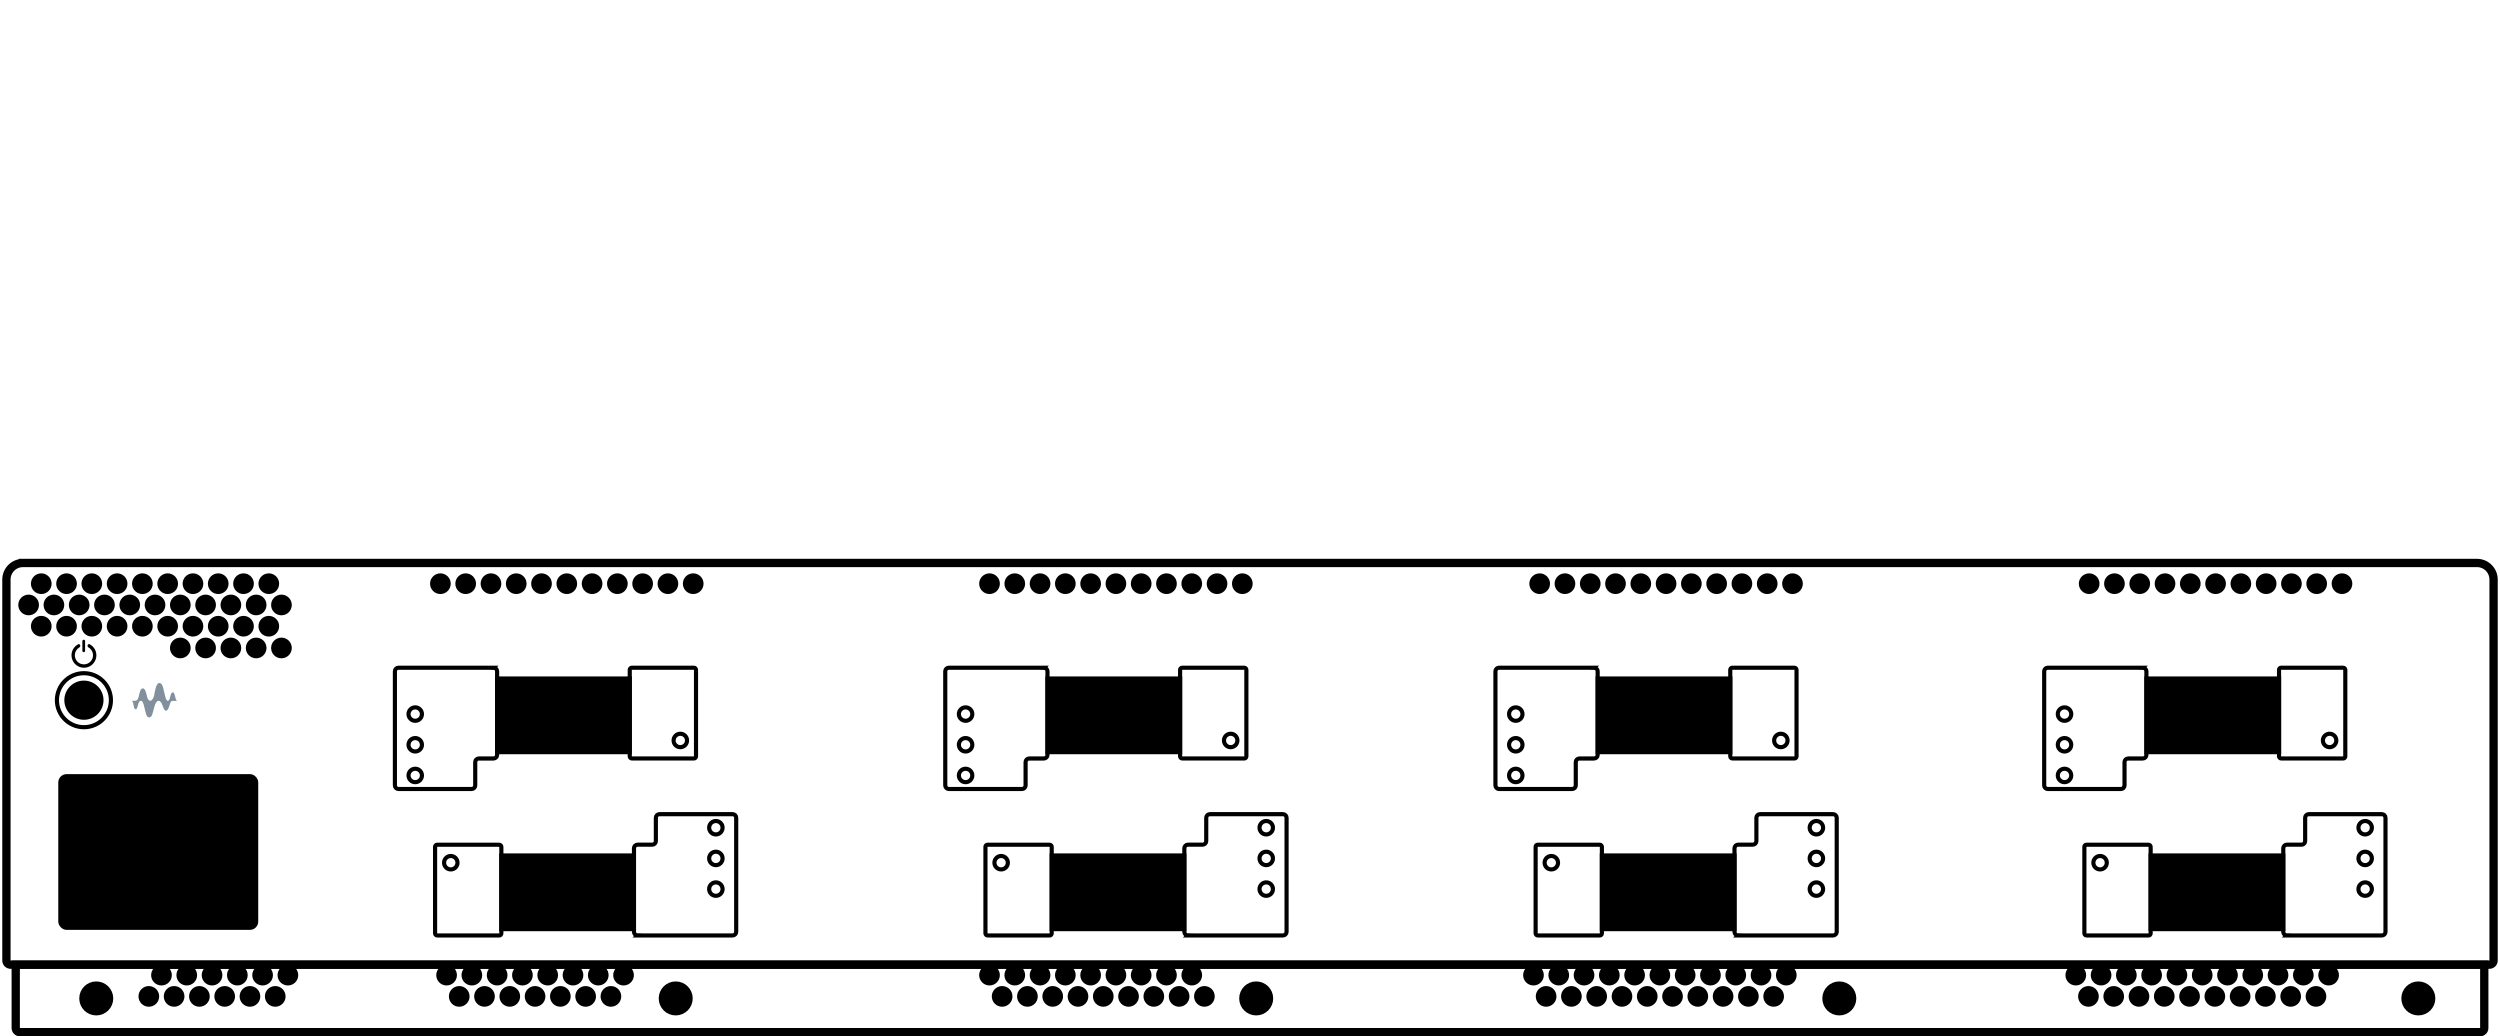 <?xml version="1.0" encoding="UTF-8"?><svg id="Art" xmlns="http://www.w3.org/2000/svg" viewBox="0 0 1206.2 500"><defs><style>.cls-1,.cls-2,.cls-3,.cls-4,.cls-5{stroke:#000;stroke-miterlimit:10;}.cls-1,.cls-3,.cls-4{fill:none;}.cls-1,.cls-3,.cls-5{stroke-width:2px;}.cls-1,.cls-6{fill-rule:evenodd;}.cls-2,.cls-4{stroke-width:4px;}.cls-7{fill:#828f9d;}.cls-7,.cls-6{stroke-width:0px;}</style></defs><circle class="cls-3" cx="40.49" cy="337.83" r="13.03"/><path class="cls-4" d="m11.1,271.62h1184c4.42,0,8,3.58,8,8v183.82c0,1.1-.9,2-2,2H5.1c-1.1,0-2-.9-2-2v-183.82c0-4.42,3.58-8,8-8Z"/><path class="cls-7" d="m85.52,338.11c-.18-.04-.54-.22-.81-1.19-.4-1.56-.6-2.89-1.34-2.89s-1.05,1.34-1.47,2.89c-.25.9-.51,1.19-.94,1.19-.36,0-.8-.18-1.39-2.62-.54-2.12-.9-5.95-2.66-5.95s-2.32,4.98-2.53,5.95c-.27,1.19-.96,2.59-1.85,2.59s-1.34-1-1.59-2.03c-.38-1.57-.83-3.93-2.01-3.93s-1.54,1.94-2.03,4.05c-.29,1.25-.81,1.94-1.63,1.94h-1.85c.24.05.74.45.87,1.21.27,1.77.49,2.89,1.14,2.89s.87-.96,1.25-2.42c.29-1.16.74-1.66,1.28-1.66.81,0,1.16.94,1.59,2.71.87,3.55,1.07,5.28,2.44,5.28s1.59-1.72,2.53-5.28c.4-1.56,1.14-2.71,1.99-2.71s1.5,1.16,1.83,2.06c.69,1.95,1.03,2.71,1.76,2.71s1.18-.92,1.85-3.02c.4-1.34.47-1.72,1.72-1.72l1.85-.05h0Z"/><path class="cls-4" d="m7.59,465.44h1191.02v30.56c0,1.1-.9,2-2,2H9.59c-1.1,0-2-.9-2-2v-30.56h0Z"/><circle class="cls-2" cx="46.44" cy="481.72" r="6.2"/><circle class="cls-2" cx="326.02" cy="481.72" r="6.2"/><circle class="cls-2" cx="606.09" cy="481.72" r="6.2"/><circle class="cls-2" cx="887.43" cy="481.72" r="6.2"/><circle class="cls-2" cx="1166.8" cy="481.72" r="6.2"/><circle class="cls-2" cx="71.81" cy="480.74" r="2.99"/><circle class="cls-2" cx="84.01" cy="480.74" r="2.99"/><circle class="cls-2" cx="96.21" cy="480.74" r="2.99"/><circle class="cls-2" cx="108.41" cy="480.74" r="2.99"/><circle class="cls-2" cx="120.6" cy="480.74" r="2.99"/><circle class="cls-2" cx="132.8" cy="480.74" r="2.99"/><circle class="cls-2" cx="77.91" cy="470.48" r="2.99"/><circle class="cls-2" cx="90.11" cy="470.48" r="2.99"/><circle class="cls-2" cx="102.31" cy="470.48" r="2.99"/><circle class="cls-2" cx="114.51" cy="470.48" r="2.99"/><circle class="cls-2" cx="126.7" cy="470.48" r="2.99"/><circle class="cls-2" cx="138.9" cy="470.48" r="2.99"/><circle class="cls-2" cx="13.81" cy="291.88" r="2.99"/><circle class="cls-2" cx="26.01" cy="291.88" r="2.99"/><circle class="cls-2" cx="38.21" cy="291.88" r="2.99"/><circle class="cls-2" cx="50.4" cy="291.88" r="2.99"/><circle class="cls-2" cx="62.6" cy="291.88" r="2.99"/><circle class="cls-2" cx="74.8" cy="291.88" r="2.99"/><circle class="cls-2" cx="87" cy="291.88" r="2.99"/><circle class="cls-2" cx="99.2" cy="291.88" r="2.99"/><circle class="cls-2" cx="111.39" cy="291.88" r="2.99"/><circle class="cls-2" cx="123.59" cy="291.88" r="2.99"/><circle class="cls-2" cx="135.79" cy="291.88" r="2.99"/><circle class="cls-2" cx="87" cy="312.63" r="2.99"/><circle class="cls-2" cx="99.2" cy="312.63" r="2.99"/><circle class="cls-2" cx="111.39" cy="312.63" r="2.99"/><circle class="cls-2" cx="123.59" cy="312.63" r="2.99"/><circle class="cls-2" cx="135.79" cy="312.63" r="2.99"/><circle class="cls-2" cx="19.91" cy="281.62" r="2.99"/><circle class="cls-2" cx="32.11" cy="281.62" r="2.99"/><circle class="cls-2" cx="44.3" cy="281.62" r="2.99"/><circle class="cls-2" cx="56.5" cy="281.62" r="2.99"/><circle class="cls-2" cx="68.7" cy="281.62" r="2.99"/><circle class="cls-2" cx="80.9" cy="281.62" r="2.99"/><circle class="cls-2" cx="93.1" cy="281.62" r="2.99"/><circle class="cls-2" cx="105.29" cy="281.62" r="2.99"/><circle class="cls-2" cx="117.49" cy="281.62" r="2.99"/><circle class="cls-2" cx="129.69" cy="281.62" r="2.99"/><circle class="cls-2" cx="19.91" cy="302.14" r="2.99"/><circle class="cls-2" cx="32.11" cy="302.14" r="2.99"/><circle class="cls-2" cx="44.3" cy="302.14" r="2.99"/><circle class="cls-2" cx="56.5" cy="302.14" r="2.99"/><circle class="cls-2" cx="68.7" cy="302.14" r="2.99"/><circle class="cls-2" cx="80.9" cy="302.14" r="2.99"/><circle class="cls-2" cx="93.1" cy="302.14" r="2.99"/><circle class="cls-2" cx="105.29" cy="302.14" r="2.99"/><circle class="cls-2" cx="117.49" cy="302.14" r="2.99"/><circle class="cls-2" cx="129.69" cy="302.14" r="2.99"/><circle class="cls-2" cx="221.57" cy="480.74" r="2.99"/><circle class="cls-2" cx="233.76" cy="480.74" r="2.99"/><circle class="cls-2" cx="245.96" cy="480.74" r="2.99"/><circle class="cls-2" cx="258.16" cy="480.74" r="2.99"/><circle class="cls-2" cx="270.36" cy="480.74" r="2.99"/><circle class="cls-2" cx="282.56" cy="480.74" r="2.99"/><circle class="cls-2" cx="294.75" cy="480.74" r="2.99"/><circle class="cls-2" cx="227.66" cy="470.48" r="2.99"/><circle class="cls-2" cx="239.86" cy="470.48" r="2.99"/><circle class="cls-2" cx="252.06" cy="470.48" r="2.99"/><circle class="cls-2" cx="264.26" cy="470.48" r="2.99"/><circle class="cls-2" cx="276.46" cy="470.48" r="2.99"/><circle class="cls-2" cx="288.65" cy="470.48" r="2.99"/><circle class="cls-2" cx="300.85" cy="470.48" r="2.99"/><circle class="cls-2" cx="215.47" cy="470.48" r="2.99"/><circle class="cls-2" cx="483.51" cy="480.74" r="2.99"/><circle class="cls-2" cx="495.71" cy="480.74" r="2.99"/><circle class="cls-2" cx="507.91" cy="480.74" r="2.99"/><circle class="cls-2" cx="520.11" cy="480.74" r="2.99"/><circle class="cls-2" cx="532.31" cy="480.74" r="2.99"/><circle class="cls-2" cx="544.5" cy="480.74" r="2.99"/><circle class="cls-2" cx="556.7" cy="480.74" r="2.99"/><circle class="cls-2" cx="568.9" cy="480.74" r="2.99"/><circle class="cls-2" cx="581.1" cy="480.74" r="2.99"/><circle class="cls-2" cx="489.61" cy="470.48" r="2.99"/><circle class="cls-2" cx="501.81" cy="470.48" r="2.99"/><circle class="cls-2" cx="514.01" cy="470.48" r="2.99"/><circle class="cls-2" cx="526.21" cy="470.48" r="2.99"/><circle class="cls-2" cx="538.41" cy="470.48" r="2.99"/><circle class="cls-2" cx="550.6" cy="470.48" r="2.99"/><circle class="cls-2" cx="562.8" cy="470.48" r="2.99"/><circle class="cls-2" cx="477.42" cy="470.48" r="2.99"/><circle class="cls-2" cx="575" cy="470.48" r="2.99"/><circle class="cls-2" cx="745.97" cy="480.74" r="2.99"/><circle class="cls-2" cx="758.17" cy="480.74" r="2.99"/><circle class="cls-2" cx="770.37" cy="480.74" r="2.99"/><circle class="cls-2" cx="782.57" cy="480.74" r="2.99"/><circle class="cls-2" cx="794.76" cy="480.74" r="2.99"/><circle class="cls-2" cx="806.96" cy="480.74" r="2.99"/><circle class="cls-2" cx="819.16" cy="480.74" r="2.99"/><circle class="cls-2" cx="831.36" cy="480.74" r="2.99"/><circle class="cls-2" cx="843.56" cy="480.74" r="2.99"/><circle class="cls-2" cx="855.75" cy="480.74" r="2.99"/><circle class="cls-2" cx="752.07" cy="470.48" r="2.99"/><circle class="cls-2" cx="764.27" cy="470.48" r="2.99"/><circle class="cls-2" cx="776.47" cy="470.48" r="2.99"/><circle class="cls-2" cx="788.67" cy="470.48" r="2.99"/><circle class="cls-2" cx="800.86" cy="470.48" r="2.99"/><circle class="cls-2" cx="813.06" cy="470.48" r="2.99"/><circle class="cls-2" cx="825.26" cy="470.48" r="2.99"/><circle class="cls-2" cx="739.87" cy="470.48" r="2.99"/><circle class="cls-2" cx="837.46" cy="470.48" r="2.99"/><circle class="cls-2" cx="849.66" cy="470.48" r="2.99"/><circle class="cls-2" cx="861.85" cy="470.48" r="2.99"/><circle class="cls-2" cx="1007.63" cy="480.74" r="2.99"/><circle class="cls-2" cx="1019.83" cy="480.74" r="2.99"/><circle class="cls-2" cx="1032.02" cy="480.74" r="2.99"/><circle class="cls-2" cx="1044.22" cy="480.74" r="2.99"/><circle class="cls-2" cx="1056.42" cy="480.74" r="2.99"/><circle class="cls-2" cx="1068.62" cy="480.74" r="2.99"/><circle class="cls-2" cx="1080.82" cy="480.74" r="2.99"/><circle class="cls-2" cx="1093.01" cy="480.74" r="2.99"/><circle class="cls-2" cx="1105.21" cy="480.74" r="2.99"/><circle class="cls-2" cx="1117.41" cy="480.74" r="2.99"/><circle class="cls-2" cx="1013.73" cy="470.48" r="2.99"/><circle class="cls-2" cx="1025.92" cy="470.48" r="2.99"/><circle class="cls-2" cx="1038.12" cy="470.48" r="2.99"/><circle class="cls-2" cx="1050.32" cy="470.48" r="2.99"/><circle class="cls-2" cx="1062.52" cy="470.48" r="2.99"/><circle class="cls-2" cx="1074.72" cy="470.48" r="2.99"/><circle class="cls-2" cx="1086.91" cy="470.48" r="2.99"/><circle class="cls-2" cx="1001.53" cy="470.48" r="2.99"/><circle class="cls-2" cx="1099.11" cy="470.48" r="2.99"/><circle class="cls-2" cx="1111.31" cy="470.48" r="2.99"/><circle class="cls-2" cx="1123.51" cy="470.48" r="2.99"/><circle class="cls-2" cx="1020.18" cy="281.62" r="2.99"/><circle class="cls-2" cx="1032.38" cy="281.62" r="2.99"/><circle class="cls-2" cx="1044.58" cy="281.62" r="2.99"/><circle class="cls-2" cx="1056.77" cy="281.62" r="2.99"/><circle class="cls-2" cx="1068.97" cy="281.62" r="2.99"/><circle class="cls-2" cx="1081.17" cy="281.62" r="2.99"/><circle class="cls-2" cx="1093.37" cy="281.62" r="2.99"/><circle class="cls-2" cx="1007.98" cy="281.62" r="2.99"/><circle class="cls-2" cx="1105.57" cy="281.62" r="2.99"/><circle class="cls-2" cx="1117.76" cy="281.62" r="2.99"/><circle class="cls-2" cx="1129.96" cy="281.62" r="2.99"/><circle class="cls-2" cx="755.06" cy="281.62" r="2.99"/><circle class="cls-2" cx="767.26" cy="281.62" r="2.99"/><circle class="cls-2" cx="779.45" cy="281.62" r="2.99"/><circle class="cls-2" cx="791.65" cy="281.62" r="2.99"/><circle class="cls-2" cx="803.85" cy="281.62" r="2.99"/><circle class="cls-2" cx="816.05" cy="281.62" r="2.99"/><circle class="cls-2" cx="828.25" cy="281.62" r="2.99"/><circle class="cls-2" cx="742.86" cy="281.62" r="2.99"/><circle class="cls-2" cx="840.44" cy="281.62" r="2.99"/><circle class="cls-2" cx="852.64" cy="281.62" r="2.99"/><circle class="cls-2" cx="864.84" cy="281.62" r="2.99"/><circle class="cls-2" cx="489.61" cy="281.62" r="2.99"/><circle class="cls-2" cx="501.81" cy="281.62" r="2.99"/><circle class="cls-2" cx="514.01" cy="281.62" r="2.99"/><circle class="cls-2" cx="526.21" cy="281.62" r="2.99"/><circle class="cls-2" cx="538.41" cy="281.62" r="2.99"/><circle class="cls-2" cx="550.6" cy="281.62" r="2.99"/><circle class="cls-2" cx="562.8" cy="281.62" r="2.99"/><circle class="cls-2" cx="477.42" cy="281.62" r="2.99"/><circle class="cls-2" cx="575" cy="281.62" r="2.99"/><circle class="cls-2" cx="587.2" cy="281.62" r="2.99"/><circle class="cls-2" cx="599.4" cy="281.62" r="2.99"/><circle class="cls-2" cx="224.68" cy="281.62" r="2.99"/><circle class="cls-2" cx="236.88" cy="281.62" r="2.99"/><circle class="cls-2" cx="249.07" cy="281.62" r="2.99"/><circle class="cls-2" cx="261.27" cy="281.62" r="2.99"/><circle class="cls-2" cx="273.47" cy="281.62" r="2.99"/><circle class="cls-2" cx="285.67" cy="281.62" r="2.99"/><circle class="cls-2" cx="297.87" cy="281.62" r="2.99"/><circle class="cls-2" cx="212.48" cy="281.62" r="2.99"/><circle class="cls-2" cx="310.06" cy="281.62" r="2.99"/><circle class="cls-2" cx="322.26" cy="281.62" r="2.99"/><circle class="cls-2" cx="334.46" cy="281.62" r="2.99"/><path class="cls-6" d="m41.06,309.32c0-.36-.29-.66-.66-.66s-.66.29-.66.66v4.68c0,.36.3.66.66.66s.66-.29.66-.66v-4.68Zm-2.36,1.97c-.15-.42-.62-.64-1.01-.43-1,.53-1.83,1.33-2.4,2.32-.7,1.22-.95,2.65-.7,4.04.25,1.39.98,2.65,2.06,3.55,1.08.9,2.45,1.4,3.86,1.4,1.41,0,2.77-.5,3.85-1.41,1.08-.91,1.8-2.17,2.05-3.56.24-1.39,0-2.82-.72-4.04-.57-.99-1.41-1.79-2.41-2.31-.39-.21-.86.01-1.01.43-.15.42.07.88.45,1.1.65.38,1.19.93,1.57,1.58.52.89.7,1.94.52,2.95-.18,1.02-.71,1.94-1.5,2.6-.79.66-1.79,1.03-2.82,1.03-1.03,0-2.03-.36-2.82-1.02-.79-.66-1.32-1.58-1.5-2.59-.18-1.01,0-2.06.51-2.95.38-.66.92-1.2,1.57-1.59.38-.23.6-.68.45-1.1Z"/><circle class="cls-5" cx="40.49" cy="337.83" r="8.45"/><rect class="cls-5" x="29.12" y="374.5" width="94.47" height="73.14" rx="3" ry="3"/><rect class="cls-5" x="239.86" y="327.37" width="63.98" height="35.53"/><path class="cls-1" d="m238.12,322.16h-45.85c-.96,0-1.74.78-1.74,1.74v55.04c0,.96.78,1.74,1.74,1.74h35.28c.96,0,1.74-.78,1.74-1.74v-11.24c0-.96.78-1.74,1.74-1.74h7.08c.96,0,1.74-.78,1.74-1.74v-40.31c0-.96-.78-1.74-1.74-1.74Z"/><rect class="cls-3" x="303.84" y="322.16" width="31.97" height="43.79" rx="1" ry="1"/><circle class="cls-3" cx="200.34" cy="344.53" r="3.24"/><circle class="cls-3" cx="328.24" cy="357.26" r="3.24"/><circle class="cls-3" cx="200.34" cy="359.34" r="3.24"/><circle class="cls-3" cx="200.34" cy="374.14" r="3.24"/><rect class="cls-5" x="241.89" y="412.77" width="63.98" height="35.53" transform="translate(547.75 861.06) rotate(180)"/><path class="cls-1" d="m307.61,451.34h45.85c.96,0,1.74-.78,1.74-1.74v-55.04c0-.96-.78-1.74-1.74-1.74h-35.28c-.96,0-1.74.78-1.74,1.74v11.24c0,.96-.78,1.74-1.74,1.74h-7.08c-.96,0-1.74.78-1.74,1.74v40.31c0,.96.78,1.74,1.74,1.74Z"/><rect class="cls-3" x="209.91" y="407.55" width="31.97" height="43.79" rx="1" ry="1" transform="translate(451.8 858.9) rotate(-180)"/><circle class="cls-3" cx="345.39" cy="428.97" r="3.24"/><circle class="cls-3" cx="217.49" cy="416.24" r="3.24"/><circle class="cls-3" cx="345.39" cy="414.17" r="3.24"/><circle class="cls-3" cx="345.39" cy="399.36" r="3.24"/><rect class="cls-5" x="505.4" y="327.37" width="63.98" height="35.53"/><path class="cls-1" d="m503.66,322.16h-45.85c-.96,0-1.74.78-1.74,1.74v55.04c0,.96.78,1.74,1.74,1.74h35.28c.96,0,1.74-.78,1.74-1.74v-11.24c0-.96.78-1.74,1.74-1.74h7.08c.96,0,1.74-.78,1.74-1.74v-40.31c0-.96-.78-1.74-1.74-1.74Z"/><rect class="cls-3" x="569.38" y="322.16" width="31.97" height="43.79" rx="1" ry="1"/><circle class="cls-3" cx="465.88" cy="344.53" r="3.24"/><circle class="cls-3" cx="593.78" cy="357.26" r="3.24"/><circle class="cls-3" cx="465.88" cy="359.34" r="3.24"/><circle class="cls-3" cx="465.88" cy="374.14" r="3.24"/><rect class="cls-5" x="507.43" y="412.77" width="63.98" height="35.53" transform="translate(1078.84 861.06) rotate(180)"/><path class="cls-1" d="m573.15,451.34h45.85c.96,0,1.74-.78,1.74-1.74v-55.04c0-.96-.78-1.74-1.74-1.74h-35.28c-.96,0-1.74.78-1.74,1.74v11.24c0,.96-.78,1.74-1.74,1.74h-7.08c-.96,0-1.74.78-1.74,1.74v40.31c0,.96.78,1.74,1.74,1.74Z"/><rect class="cls-3" x="475.46" y="407.55" width="31.97" height="43.79" rx="1" ry="1" transform="translate(982.89 858.9) rotate(-180)"/><circle class="cls-3" cx="610.93" cy="428.97" r="3.24"/><circle class="cls-3" cx="483.03" cy="416.24" r="3.24"/><circle class="cls-3" cx="610.93" cy="414.17" r="3.24"/><circle class="cls-3" cx="610.93" cy="399.36" r="3.24"/><rect class="cls-5" x="770.85" y="327.37" width="63.98" height="35.53"/><path class="cls-1" d="m769.11,322.16h-45.85c-.96,0-1.74.78-1.74,1.74v55.04c0,.96.78,1.74,1.74,1.74h35.28c.96,0,1.74-.78,1.74-1.74v-11.24c0-.96.78-1.74,1.74-1.74h7.08c.96,0,1.74-.78,1.74-1.74v-40.31c0-.96-.78-1.74-1.74-1.74Z"/><rect class="cls-3" x="834.82" y="322.16" width="31.97" height="43.79" rx="1" ry="1"/><circle class="cls-3" cx="731.33" cy="344.53" r="3.24"/><circle class="cls-3" cx="859.22" cy="357.26" r="3.24"/><circle class="cls-3" cx="731.33" cy="359.34" r="3.24"/><circle class="cls-3" cx="731.33" cy="374.14" r="3.24"/><rect class="cls-5" x="772.88" y="412.77" width="63.98" height="35.53" transform="translate(1609.73 861.06) rotate(180)"/><path class="cls-1" d="m838.59,451.34h45.85c.96,0,1.74-.78,1.74-1.74v-55.04c0-.96-.78-1.74-1.74-1.74h-35.28c-.96,0-1.74.78-1.74,1.74v11.24c0,.96-.78,1.74-1.74,1.74h-7.08c-.96,0-1.74.78-1.74,1.74v40.31c0,.96.78,1.74,1.74,1.74Z"/><rect class="cls-3" x="740.9" y="407.55" width="31.97" height="43.79" rx="1" ry="1" transform="translate(1513.78 858.9) rotate(-180)"/><circle class="cls-3" cx="876.37" cy="428.97" r="3.24"/><circle class="cls-3" cx="748.48" cy="416.24" r="3.24"/><circle class="cls-3" cx="876.37" cy="414.17" r="3.24"/><circle class="cls-3" cx="876.37" cy="399.36" r="3.24"/><rect class="cls-5" x="1035.62" y="327.37" width="63.98" height="35.53"/><path class="cls-1" d="m1033.87,322.16h-45.85c-.96,0-1.74.78-1.74,1.74v55.04c0,.96.78,1.74,1.74,1.74h35.28c.96,0,1.74-.78,1.74-1.74v-11.24c0-.96.78-1.74,1.74-1.74h7.08c.96,0,1.74-.78,1.74-1.74v-40.31c0-.96-.78-1.74-1.74-1.74Z"/><rect class="cls-3" x="1099.59" y="322.16" width="31.97" height="43.79" rx="1" ry="1"/><circle class="cls-3" cx="996.09" cy="344.53" r="3.24"/><circle class="cls-3" cx="1123.99" cy="357.26" r="3.24"/><circle class="cls-3" cx="996.09" cy="359.34" r="3.24"/><circle class="cls-3" cx="996.09" cy="374.14" r="3.24"/><rect class="cls-5" x="1037.64" y="412.77" width="63.98" height="35.53" transform="translate(2139.26 861.06) rotate(180)"/><path class="cls-1" d="m1103.36,451.34h45.85c.96,0,1.74-.78,1.74-1.74v-55.04c0-.96-.78-1.74-1.74-1.74h-35.28c-.96,0-1.74.78-1.74,1.74v11.24c0,.96-.78,1.74-1.74,1.74h-7.08c-.96,0-1.74.78-1.74,1.74v40.31c0,.96.78,1.74,1.74,1.74Z"/><rect class="cls-3" x="1005.67" y="407.55" width="31.97" height="43.79" rx="1" ry="1" transform="translate(2043.31 858.9) rotate(-180)"/><circle class="cls-3" cx="1141.14" cy="428.97" r="3.24"/><circle class="cls-3" cx="1013.25" cy="416.24" r="3.24"/><circle class="cls-3" cx="1141.14" cy="414.17" r="3.24"/><circle class="cls-3" cx="1141.14" cy="399.36" r="3.24"/></svg>
